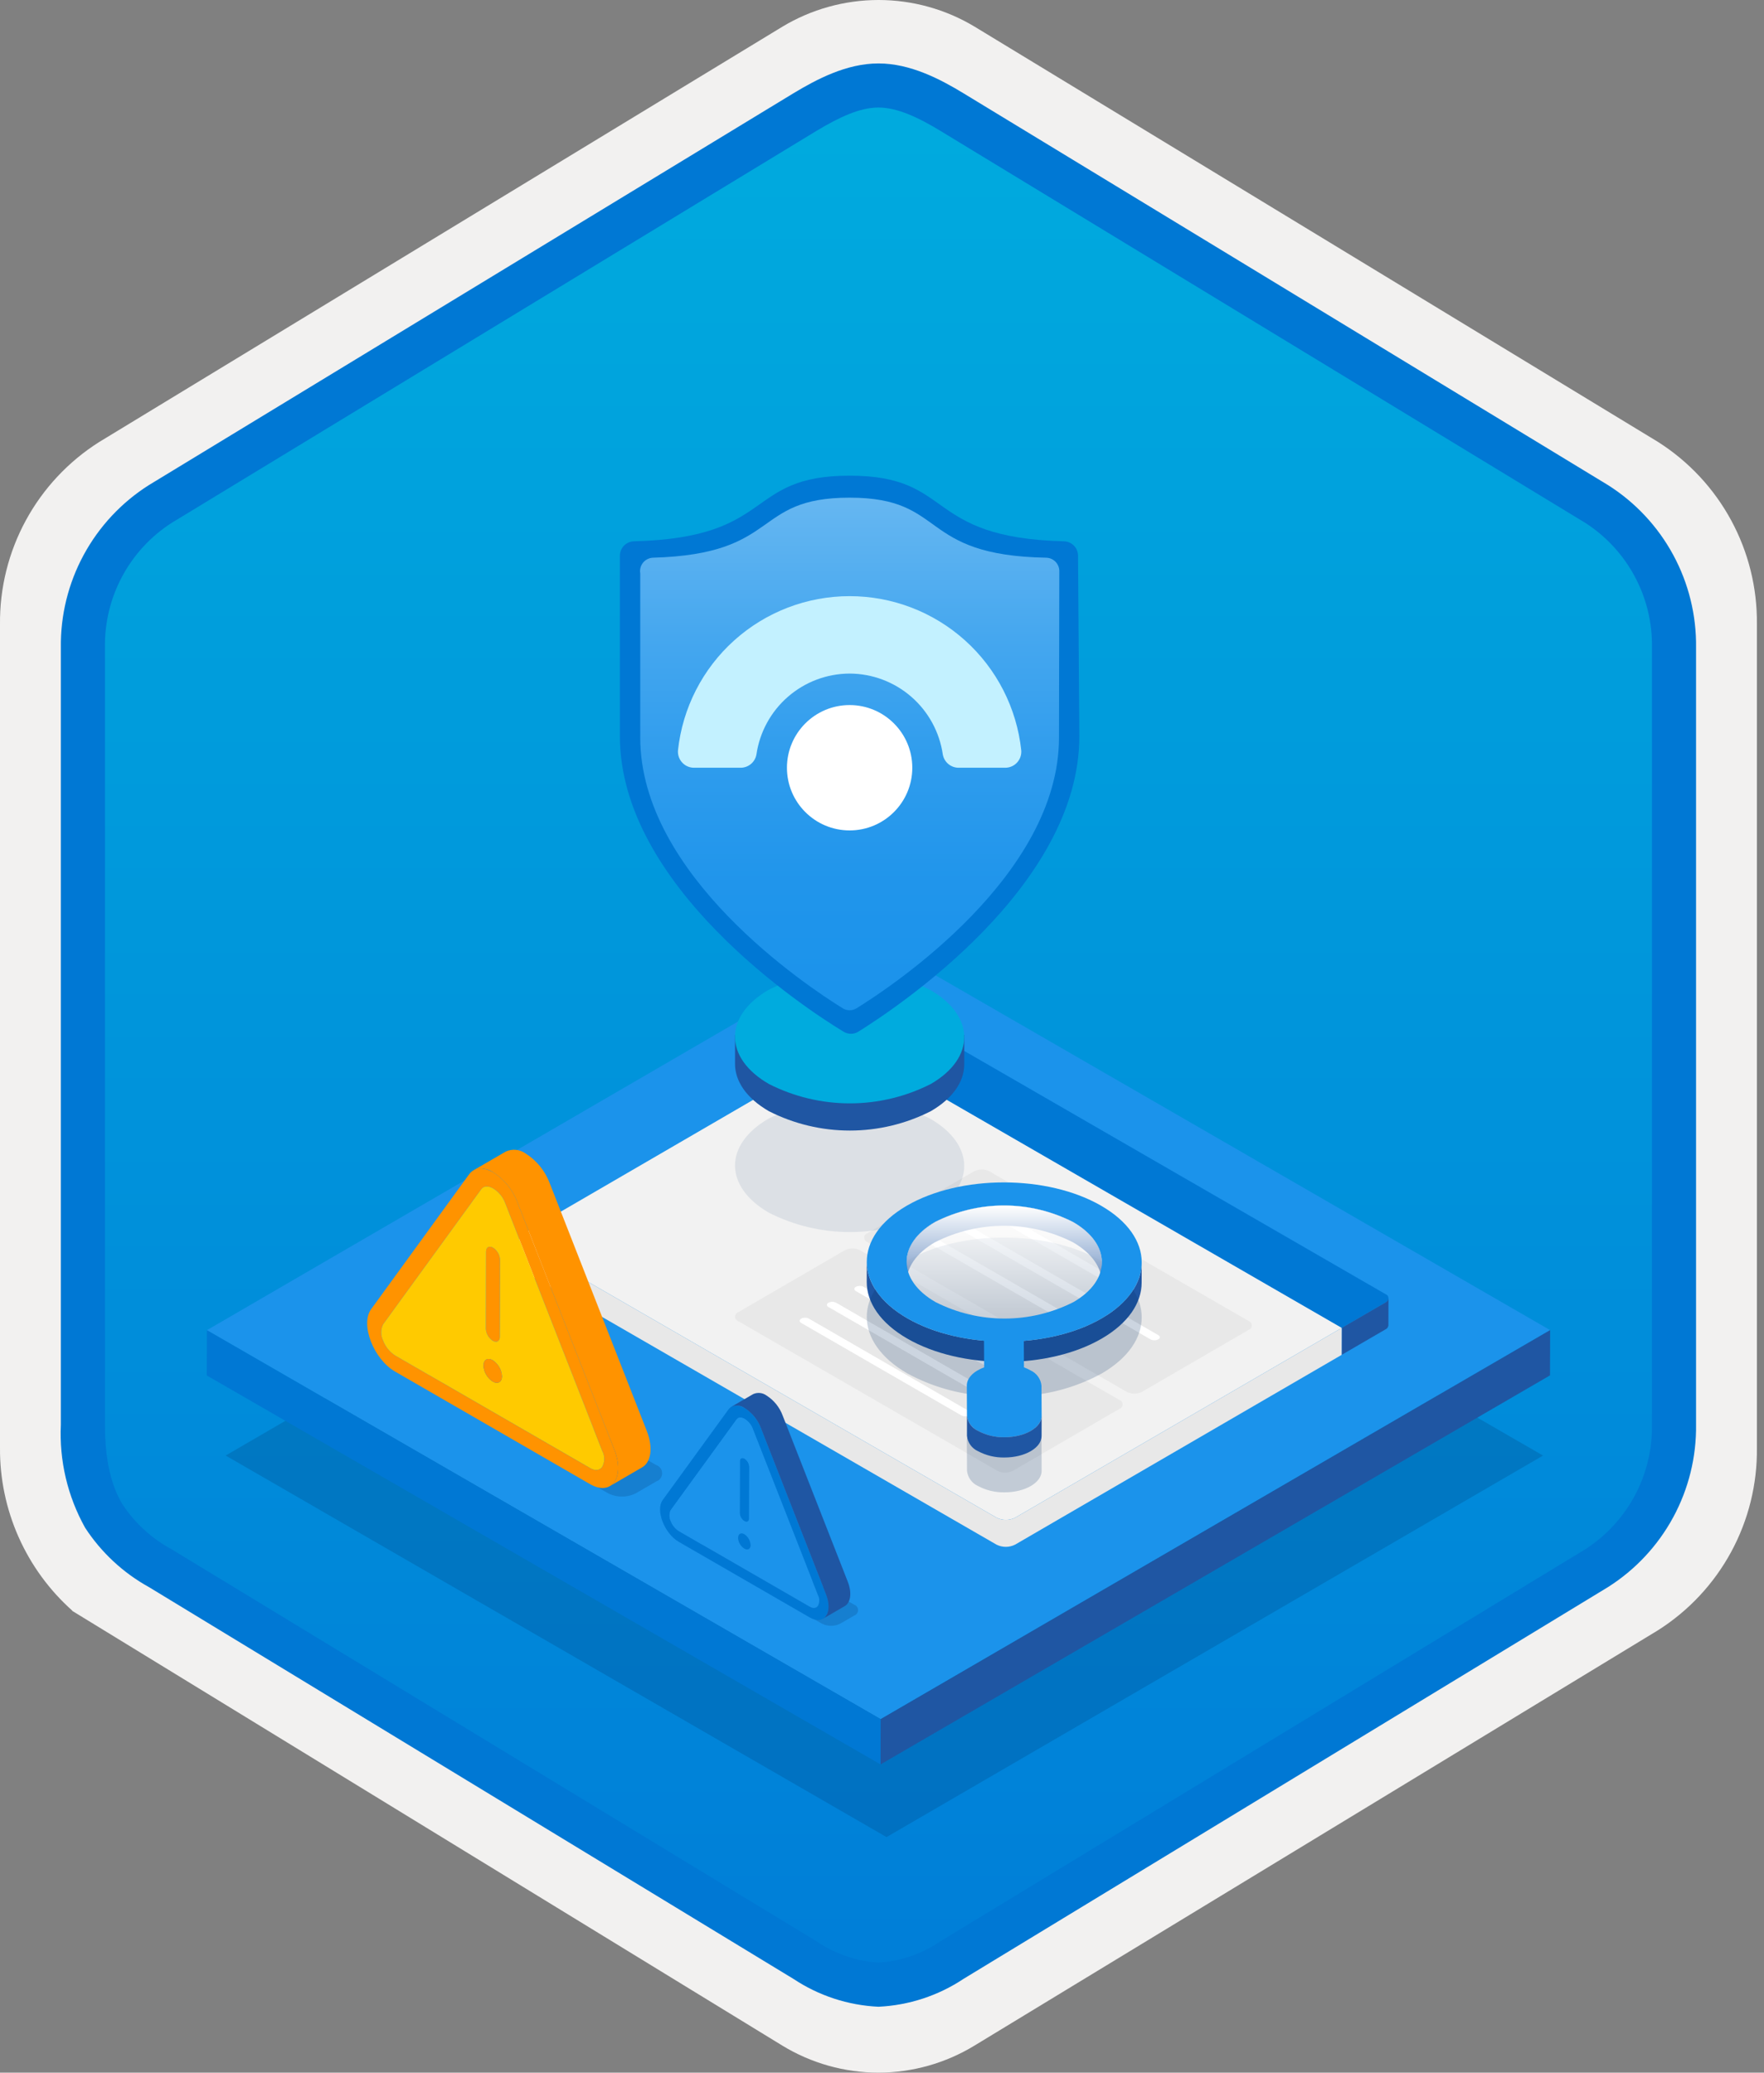 <svg width="160" height="188" viewBox="0 0 160 188" fill="none" xmlns="http://www.w3.org/2000/svg">
<rect x="0" y="0" width="160" height="188" fill="#808080" stroke="none"/>
<g clip-path="url(#clip0)">
<path d="M79.678 188C82.759 187.994 85.78 187.141 88.408 185.534L150.384 147.874C153.165 146.11 155.449 143.665 157.019 140.771C158.589 137.876 159.394 134.628 159.356 131.336V56.621C159.392 53.328 158.587 50.081 157.017 47.187C155.447 44.293 153.163 41.848 150.384 40.083L88.408 2.423C85.775 0.838 82.759 0 79.686 0C76.612 0 73.596 0.838 70.963 2.423L8.988 40.098C6.205 41.86 3.918 44.305 2.345 47.199C0.772 50.093 -0.035 53.342 4.1431e-06 56.636V131.336C-0.019 134.119 0.556 136.874 1.686 139.418C2.816 141.962 4.474 144.236 6.552 146.089V146.115L70.963 185.549C73.588 187.149 76.603 187.996 79.678 188V188ZM80.326 6.952C82.278 6.952 84.755 8.165 86.465 9.209L147.222 46.403C150.974 48.688 153.09 55.284 153.09 60.035L152.458 131.336C152.458 136.087 149.259 140.355 145.506 142.64L85.11 179.021C81.676 181.109 78.885 181.109 75.451 179.021L14.243 142.549C10.49 140.265 7.472 136.072 7.472 131.336V57.688C7.504 55.323 8.113 53.001 9.246 50.925C10.379 48.848 12.001 47.079 13.972 45.771L74.548 9.209C76.258 8.165 78.374 6.952 80.326 6.952Z" fill="#F2F1F0"/>
<path fill-rule="evenodd" clip-rule="evenodd" d="M87.576 10.533C85.206 9.059 82.47 8.278 79.678 8.278C76.887 8.278 74.151 9.059 71.78 10.533L15.645 44.864C13.119 46.476 11.047 48.706 9.625 51.344C8.203 53.981 7.479 56.938 7.52 59.934V128.038C7.48 131.033 8.206 133.99 9.627 136.627C11.049 139.264 13.121 141.495 15.645 143.108L71.78 177.439C74.151 178.912 76.887 179.694 79.678 179.694C82.47 179.694 85.206 178.912 87.576 177.439L143.711 143.108C146.236 141.495 148.307 139.264 149.729 136.627C151.151 133.99 151.877 131.033 151.837 128.038V59.934C151.875 56.939 151.149 53.983 149.727 51.346C148.305 48.709 146.234 46.478 143.711 44.864L87.576 10.533Z" fill="url(#paint0_linear)"/>
<path fill-rule="evenodd" clip-rule="evenodd" d="M79.678 9.754C81.362 9.754 83.244 10.62 85.311 11.878L143.777 47.42C145.668 48.634 147.218 50.311 148.278 52.292C149.339 54.273 149.875 56.492 149.837 58.739V129.218C149.875 131.464 149.339 133.684 148.278 135.664C147.218 137.645 145.668 139.322 143.777 140.536L85.312 176.078L85.311 176.079C83.641 177.218 81.696 177.889 79.678 178.022C77.661 177.889 75.716 177.218 74.046 176.079L74.045 176.078L15.582 140.538L15.58 140.537C13.792 139.573 12.267 138.186 11.138 136.497C10.161 134.894 9.52 132.679 9.52 129.218V58.739C9.482 56.492 10.018 54.273 11.079 52.292C12.139 50.311 13.688 48.634 15.58 47.421L74.037 11.883L74.041 11.881C76.124 10.628 77.985 9.754 79.678 9.754ZM87.391 8.461L145.855 44.003C148.333 45.573 150.368 47.751 151.765 50.331C153.162 52.911 153.876 55.806 153.837 58.739V129.218C153.876 132.151 153.162 135.046 151.765 137.626C150.368 140.205 148.333 142.384 145.855 143.955L87.39 179.496C85.096 181.021 82.43 181.894 79.678 182.022C76.926 181.894 74.261 181.021 71.967 179.496H71.966L13.502 143.954L13.499 143.953C11.164 142.66 9.181 140.814 7.723 138.579C6.128 135.725 5.365 132.482 5.52 129.218V58.739C5.481 55.805 6.194 52.911 7.592 50.331C8.989 47.751 11.024 45.572 13.502 44.002L71.967 8.461L71.975 8.456C74.066 7.198 76.773 5.754 79.678 5.754C82.564 5.754 85.282 7.177 87.391 8.461V8.461Z" fill="#0078D4"/>
<path opacity="0.2" d="M139.96 132.028L80.411 166.634L20.465 132.025L80.015 97.418L139.96 132.028Z" fill="#003067"/>
<path d="M140.601 120.649L79.878 155.937L18.767 120.654L79.489 85.366L140.601 120.649Z" fill="#1B93EB"/>
<path d="M140.601 120.649L140.589 124.755L79.867 160.043L79.878 155.937L140.601 120.649Z" fill="#1F56A3"/>
<path d="M79.878 155.937L79.867 160.043L18.755 124.76L18.767 120.654L79.878 155.937Z" fill="#0078D4"/>
<path d="M83.841 94.719C83.977 94.765 84.095 94.852 84.179 94.969C84.263 95.085 84.309 95.225 84.31 95.368C84.311 95.512 84.267 95.653 84.184 95.77C84.101 95.887 83.984 95.976 83.848 96.024C83.499 96.203 83.112 96.297 82.719 96.298C82.326 96.298 81.939 96.206 81.589 96.027C80.951 95.659 80.947 95.084 81.575 94.719C81.926 94.54 82.314 94.446 82.708 94.446C83.102 94.446 83.49 94.54 83.841 94.719V94.719Z" fill="#32B0E7"/>
<path d="M125.671 117.385C125.749 117.412 125.817 117.462 125.866 117.529C125.914 117.596 125.94 117.677 125.94 117.76C125.941 117.842 125.916 117.923 125.868 117.991C125.821 118.058 125.753 118.11 125.675 118.137L121.698 120.448L77.063 94.678L80.748 92.537L81.04 92.367C81.241 92.264 81.464 92.211 81.689 92.211C81.915 92.211 82.137 92.264 82.338 92.367L125.671 117.385ZM81.589 96.027C81.939 96.206 82.326 96.299 82.719 96.298C83.112 96.297 83.499 96.203 83.848 96.024C83.984 95.976 84.101 95.888 84.184 95.77C84.266 95.653 84.311 95.512 84.31 95.369C84.309 95.225 84.263 95.085 84.179 94.969C84.095 94.852 83.977 94.765 83.841 94.719C83.49 94.54 83.102 94.447 82.708 94.447C82.314 94.447 81.926 94.54 81.575 94.719C80.947 95.084 80.95 95.659 81.589 96.027" fill="#0078D4"/>
<path d="M77.063 94.678L121.698 120.448L92.082 137.659C91.82 137.792 91.529 137.861 91.236 137.861C90.941 137.861 90.651 137.792 90.389 137.659L47.452 112.87C47.35 112.835 47.262 112.769 47.199 112.682C47.136 112.594 47.102 112.489 47.101 112.381C47.1 112.274 47.133 112.168 47.195 112.08C47.257 111.992 47.345 111.925 47.447 111.889L77.063 94.678Z" fill="#F2F2F2"/>
<path d="M125.675 118.137L121.698 120.448L121.691 122.894L125.668 120.582C125.742 120.549 125.805 120.497 125.851 120.432C125.898 120.366 125.926 120.289 125.933 120.209L125.941 117.764C125.933 117.844 125.905 117.921 125.858 117.986C125.812 118.052 125.749 118.104 125.675 118.137V118.137Z" fill="#1F56A3"/>
<path d="M92.082 137.659C91.82 137.792 91.529 137.861 91.236 137.861C90.941 137.861 90.651 137.792 90.389 137.659L47.452 112.87C47.355 112.826 47.271 112.758 47.209 112.671C47.148 112.584 47.11 112.482 47.101 112.376L47.094 114.822C47.103 114.928 47.141 115.03 47.203 115.116C47.264 115.203 47.348 115.272 47.445 115.315L90.382 140.105C90.645 140.238 90.935 140.307 91.229 140.307C91.523 140.307 91.813 140.238 92.075 140.105L121.691 122.894L121.698 120.448L92.082 137.659Z" fill="#E8E8E8"/>
<path d="M101.909 116.397C102.105 116.51 102.1 116.689 101.905 116.802C101.798 116.857 101.679 116.886 101.559 116.886C101.439 116.886 101.32 116.857 101.213 116.802L89.357 109.957C89.161 109.844 89.16 109.662 89.349 109.552C89.458 109.497 89.579 109.468 89.701 109.468C89.824 109.468 89.945 109.497 90.054 109.552L101.909 116.397Z" fill="white"/>
<path d="M99.605 120.817C99.647 120.831 99.685 120.859 99.711 120.895C99.738 120.932 99.752 120.975 99.752 121.02C99.753 121.066 99.739 121.11 99.713 121.146C99.687 121.183 99.65 121.211 99.607 121.226C99.499 121.28 99.379 121.308 99.257 121.307C99.136 121.306 99.016 121.277 98.908 121.222L84.394 112.842C84.198 112.729 84.197 112.546 84.385 112.437C84.494 112.381 84.615 112.352 84.737 112.352C84.86 112.352 84.981 112.381 85.09 112.437L99.605 120.817Z" fill="white"/>
<path d="M105.052 121.091C105.248 121.204 105.255 121.382 105.061 121.495C104.952 121.551 104.831 121.58 104.708 121.58C104.586 121.58 104.465 121.551 104.356 121.495L86.872 111.401C86.829 111.387 86.792 111.36 86.766 111.323C86.739 111.287 86.725 111.243 86.725 111.198C86.724 111.153 86.738 111.109 86.764 111.072C86.79 111.035 86.827 111.008 86.87 110.993C86.978 110.938 87.098 110.909 87.22 110.91C87.341 110.911 87.461 110.94 87.569 110.997L105.052 121.091Z" fill="white"/>
<path d="M113.248 119.818C113.333 119.846 113.407 119.9 113.459 119.972C113.512 120.045 113.541 120.132 113.541 120.221C113.542 120.31 113.514 120.398 113.462 120.471C113.411 120.543 113.337 120.598 113.253 120.627L103.589 126.243C103.373 126.354 103.133 126.412 102.89 126.412C102.647 126.412 102.408 126.354 102.191 126.243L78.682 112.67C78.597 112.642 78.523 112.588 78.471 112.516C78.418 112.443 78.39 112.357 78.389 112.267C78.389 112.178 78.416 112.091 78.468 112.018C78.52 111.945 78.593 111.89 78.677 111.861L88.341 106.245C88.558 106.134 88.797 106.077 89.04 106.077C89.283 106.077 89.523 106.134 89.739 106.245L113.248 119.818ZM104.356 121.495C104.465 121.551 104.586 121.58 104.708 121.58C104.831 121.58 104.951 121.551 105.061 121.495C105.255 121.382 105.248 121.204 105.052 121.091L87.569 110.996C87.461 110.94 87.341 110.91 87.22 110.91C87.098 110.909 86.978 110.938 86.87 110.993C86.827 111.008 86.79 111.035 86.764 111.072C86.738 111.109 86.724 111.153 86.725 111.198C86.725 111.243 86.739 111.287 86.766 111.323C86.792 111.36 86.829 111.387 86.872 111.401L104.356 121.495ZM98.908 121.222C99.016 121.277 99.136 121.306 99.257 121.307C99.379 121.308 99.498 121.28 99.607 121.226C99.65 121.211 99.686 121.183 99.713 121.146C99.739 121.11 99.752 121.066 99.752 121.02C99.752 120.975 99.738 120.932 99.711 120.895C99.685 120.859 99.647 120.831 99.605 120.817L85.09 112.437C84.981 112.381 84.86 112.352 84.737 112.352C84.615 112.352 84.494 112.381 84.385 112.437C84.197 112.546 84.198 112.729 84.393 112.842L98.908 121.222L98.908 121.222ZM90.054 109.552C89.945 109.497 89.824 109.468 89.701 109.468C89.579 109.468 89.458 109.497 89.349 109.552C89.16 109.662 89.161 109.844 89.357 109.957L101.213 116.802C101.32 116.857 101.439 116.885 101.559 116.885C101.679 116.885 101.798 116.857 101.905 116.802C102.1 116.689 102.105 116.51 101.909 116.397L90.054 109.552" fill="#E8E8E8"/>
<g opacity="0.3">
<path opacity="0.3" d="M84.392 101.482C88.462 103.832 88.484 107.642 84.44 109.992C82.163 111.151 79.644 111.756 77.09 111.757C74.534 111.758 72.015 111.155 69.738 109.998C65.657 107.642 65.646 103.826 69.69 101.476C71.967 100.317 74.486 99.713 77.041 99.714C79.597 99.715 82.116 100.321 84.392 101.482V101.482Z" fill="#003067"/>
</g>
<path d="M87.459 93.875H86.372C85.808 93.232 85.138 92.69 84.392 92.273C82.116 91.112 79.597 90.506 77.041 90.505C74.486 90.504 71.967 91.108 69.69 92.267C68.946 92.686 68.281 93.229 67.723 93.875H66.669V96.499C66.665 98.05 67.686 99.604 69.738 100.789C72.015 101.946 74.534 102.549 77.089 102.548C79.644 102.547 82.163 101.943 84.44 100.783C86.462 99.608 87.468 98.067 87.459 96.527H87.459V93.875Z" fill="#1F56A3"/>
<path d="M84.392 89.805C88.462 92.155 88.484 95.965 84.44 98.316C82.163 99.475 79.644 100.08 77.09 100.081C74.534 100.082 72.015 99.479 69.738 98.321C65.657 95.966 65.646 92.15 69.69 89.799C71.967 88.64 74.486 88.037 77.041 88.038C79.597 88.039 82.116 88.644 84.392 89.805V89.805Z" fill="url(#paint1_linear)"/>
<path d="M90.189 123.562C90.385 123.675 90.38 123.853 90.185 123.966C90.078 124.021 89.959 124.05 89.839 124.05C89.719 124.05 89.6 124.021 89.493 123.966L77.637 117.121C77.441 117.008 77.44 116.826 77.628 116.717C77.738 116.661 77.858 116.632 77.981 116.632C78.103 116.632 78.224 116.661 78.334 116.717L90.189 123.562Z" fill="white"/>
<path d="M87.885 127.981C87.927 127.995 87.965 128.023 87.991 128.059C88.017 128.096 88.032 128.14 88.032 128.185C88.032 128.23 88.019 128.274 87.992 128.311C87.966 128.347 87.93 128.375 87.887 128.39C87.778 128.444 87.658 128.472 87.537 128.471C87.416 128.471 87.296 128.441 87.188 128.386L72.673 120.006C72.477 119.893 72.476 119.711 72.665 119.601C72.774 119.545 72.895 119.516 73.017 119.516C73.14 119.516 73.261 119.545 73.37 119.601L87.885 127.981Z" fill="white"/>
<path d="M93.332 128.255C93.528 128.368 93.535 128.547 93.341 128.66C93.231 128.715 93.111 128.744 92.988 128.744C92.865 128.744 92.745 128.715 92.635 128.66L75.152 118.566C75.109 118.551 75.072 118.524 75.046 118.488C75.019 118.451 75.005 118.407 75.004 118.362C75.004 118.317 75.018 118.273 75.044 118.236C75.07 118.199 75.107 118.172 75.15 118.157C75.258 118.102 75.378 118.073 75.5 118.074C75.621 118.075 75.741 118.104 75.849 118.161L93.332 128.255Z" fill="white"/>
<path d="M101.528 126.982C101.613 127.01 101.687 127.064 101.739 127.136C101.792 127.209 101.82 127.296 101.821 127.385C101.821 127.474 101.794 127.562 101.742 127.635C101.691 127.708 101.617 127.762 101.533 127.792L91.869 133.408C91.653 133.518 91.413 133.576 91.17 133.576C90.927 133.576 90.688 133.518 90.471 133.408L66.962 119.835C66.877 119.806 66.803 119.752 66.751 119.68C66.698 119.608 66.67 119.521 66.669 119.431C66.669 119.342 66.696 119.255 66.748 119.182C66.8 119.109 66.873 119.054 66.957 119.025L76.621 113.409C76.838 113.298 77.077 113.241 77.32 113.241C77.563 113.241 77.803 113.298 78.019 113.409L101.528 126.982ZM92.635 128.66C92.745 128.715 92.865 128.744 92.988 128.744C93.111 128.744 93.231 128.715 93.341 128.66C93.535 128.547 93.528 128.368 93.332 128.255L75.849 118.161C75.741 118.104 75.621 118.075 75.499 118.074C75.378 118.073 75.258 118.102 75.15 118.157C75.107 118.172 75.07 118.199 75.044 118.236C75.018 118.273 75.004 118.317 75.004 118.362C75.005 118.407 75.019 118.451 75.046 118.487C75.072 118.524 75.109 118.551 75.152 118.565L92.635 128.66V128.66ZM87.188 128.386C87.296 128.441 87.416 128.471 87.537 128.471C87.659 128.472 87.778 128.444 87.887 128.39C87.93 128.375 87.966 128.347 87.993 128.31C88.019 128.274 88.032 128.23 88.032 128.185C88.032 128.14 88.017 128.096 87.991 128.059C87.965 128.023 87.927 127.995 87.885 127.981L73.37 119.601C73.261 119.545 73.14 119.516 73.017 119.516C72.895 119.516 72.774 119.545 72.665 119.601C72.476 119.711 72.477 119.893 72.673 120.006L87.188 128.386H87.188ZM78.334 116.717C78.224 116.661 78.103 116.632 77.981 116.632C77.858 116.632 77.738 116.661 77.628 116.717C77.44 116.826 77.441 117.008 77.637 117.121L89.493 123.966C89.6 124.021 89.719 124.05 89.839 124.05C89.959 124.05 90.078 124.021 90.185 123.966C90.38 123.853 90.385 123.674 90.189 123.561L78.334 116.717" fill="#E8E8E8"/>
<path opacity="0.2" d="M59.524 132.893C59.679 132.944 59.814 133.042 59.909 133.174C60.005 133.305 60.057 133.464 60.058 133.627C60.059 133.79 60.009 133.949 59.914 134.082C59.82 134.214 59.687 134.314 59.532 134.367L57.687 135.44C57.293 135.641 56.856 135.747 56.414 135.747C55.971 135.747 55.535 135.641 55.141 135.44L39.116 126.187C38.961 126.136 38.826 126.038 38.73 125.906C38.635 125.774 38.583 125.616 38.582 125.453C38.581 125.29 38.631 125.131 38.725 124.998C38.82 124.866 38.953 124.766 39.107 124.713L40.953 123.64C41.347 123.439 41.783 123.333 42.226 123.333C42.669 123.333 43.105 123.439 43.499 123.64L59.524 132.893Z" fill="#003067"/>
<path d="M55.719 131.485C56.704 134.005 55.476 135.748 53.514 134.616L35.838 124.41C33.876 123.277 32.663 120.125 33.662 118.751L42.548 106.519C43.041 105.84 43.892 105.85 44.742 106.341C45.746 106.98 46.514 107.931 46.928 109.048L55.719 131.485ZM54.621 133.058C54.745 132.834 54.81 132.581 54.81 132.325C54.81 132.069 54.745 131.817 54.621 131.592L45.834 109.157C45.632 108.594 45.244 108.116 44.735 107.802C44.518 107.677 43.972 107.428 43.637 107.888L34.752 120.121C34.64 120.348 34.581 120.597 34.58 120.85C34.578 121.103 34.634 121.353 34.743 121.582C34.952 122.145 35.337 122.626 35.842 122.951L53.519 133.157C54.18 133.539 54.51 133.213 54.621 133.058" fill="#FF9300"/>
<path d="M44.72 113.167C44.906 113.287 45.06 113.449 45.171 113.64C45.282 113.83 45.346 114.045 45.357 114.265L45.337 121.257C45.336 121.66 45.051 121.822 44.696 121.617C44.512 121.497 44.358 121.336 44.248 121.145C44.139 120.955 44.075 120.741 44.064 120.522L44.084 113.53C44.085 113.127 44.37 112.965 44.72 113.167Z" fill="#FF9300"/>
<path d="M54.621 131.592C54.745 131.817 54.81 132.069 54.81 132.325C54.81 132.581 54.745 132.834 54.621 133.058C54.51 133.213 54.18 133.539 53.519 133.157L35.842 122.951C35.337 122.626 34.952 122.145 34.743 121.582C34.634 121.353 34.578 121.103 34.58 120.85C34.581 120.597 34.64 120.348 34.752 120.121L43.637 107.888C43.972 107.428 44.518 107.677 44.735 107.802C45.244 108.116 45.632 108.594 45.834 109.157L54.621 131.592ZM44.084 113.53L44.064 120.522C44.075 120.741 44.139 120.955 44.248 121.145C44.358 121.336 44.512 121.497 44.696 121.617C45.051 121.822 45.336 121.66 45.337 121.257L45.357 114.265C45.346 114.045 45.282 113.83 45.171 113.64C45.06 113.449 44.906 113.287 44.72 113.167C44.37 112.965 44.085 113.127 44.084 113.53H44.084ZM44.686 125.309C45.152 125.578 45.53 125.363 45.532 124.832C45.517 124.541 45.432 124.257 45.286 124.004C45.14 123.751 44.936 123.536 44.691 123.377C44.23 123.11 43.851 123.326 43.85 123.861C43.866 124.151 43.95 124.434 44.095 124.685C44.24 124.937 44.443 125.151 44.686 125.309" fill="#FFCA00"/>
<path d="M44.691 123.377C44.936 123.536 45.14 123.751 45.286 124.004C45.432 124.257 45.517 124.541 45.532 124.832C45.53 125.363 45.152 125.578 44.686 125.309C44.443 125.151 44.24 124.937 44.095 124.685C43.949 124.434 43.865 124.151 43.85 123.861C43.851 123.326 44.23 123.11 44.691 123.377Z" fill="#FF9300"/>
<path d="M58.659 129.777L49.867 107.339C49.454 106.223 48.686 105.272 47.681 104.633C47.424 104.446 47.122 104.331 46.806 104.298C46.49 104.266 46.171 104.318 45.881 104.448L42.942 106.156C43.231 106.026 43.551 105.974 43.867 106.007C44.183 106.039 44.485 106.155 44.742 106.341C45.746 106.98 46.514 107.931 46.928 109.047L55.719 131.485C56.34 133.073 56.081 134.353 55.315 134.799L58.254 133.09C59.021 132.645 59.279 131.365 58.659 129.777Z" fill="#FF9300"/>
<path opacity="0.2" d="M77.472 145.552C77.575 145.587 77.665 145.653 77.729 145.741C77.793 145.829 77.827 145.935 77.828 146.044C77.829 146.153 77.795 146.259 77.732 146.348C77.669 146.437 77.581 146.504 77.478 146.54L76.234 147.263C75.97 147.397 75.678 147.467 75.382 147.467C75.085 147.467 74.793 147.397 74.529 147.263L63.771 141.051C63.298 140.779 63.289 140.333 63.759 140.06L65.002 139.337C65.268 139.203 65.561 139.134 65.858 139.135C66.156 139.135 66.449 139.206 66.714 139.341L77.472 145.552Z" fill="#003067"/>
<path d="M74.918 144.605C75.579 146.297 74.755 147.467 73.438 146.707L61.57 139.855C60.253 139.095 59.439 136.978 60.11 136.056L66.075 127.844C66.406 127.388 66.978 127.395 67.548 127.725C68.223 128.154 68.738 128.792 69.016 129.542L74.918 144.605ZM74.181 145.661C74.264 145.511 74.307 145.341 74.307 145.169C74.307 144.997 74.264 144.828 74.181 144.677L68.281 129.615C68.145 129.237 67.885 128.916 67.544 128.705C67.398 128.621 67.031 128.454 66.806 128.763L60.841 136.975C60.766 137.128 60.727 137.295 60.726 137.465C60.725 137.635 60.762 137.803 60.836 137.956C60.975 138.335 61.234 138.657 61.573 138.876L73.441 145.728C73.885 145.984 74.106 145.766 74.181 145.661" fill="#0078D4"/>
<path d="M67.534 132.307C67.658 132.387 67.762 132.496 67.836 132.624C67.911 132.752 67.953 132.896 67.961 133.044L67.948 137.738C67.947 138.009 67.756 138.118 67.518 137.98C67.394 137.9 67.291 137.791 67.217 137.663C67.143 137.536 67.101 137.392 67.093 137.245L67.106 132.551C67.107 132.28 67.298 132.171 67.534 132.307Z" fill="#0078D4"/>
<path d="M74.181 144.677C74.264 144.828 74.307 144.997 74.307 145.169C74.307 145.341 74.264 145.511 74.181 145.661C74.106 145.766 73.885 145.984 73.441 145.728L61.573 138.876C61.234 138.657 60.975 138.335 60.836 137.956C60.762 137.803 60.725 137.635 60.726 137.465C60.727 137.295 60.766 137.128 60.841 136.976L66.806 128.763C67.031 128.454 67.398 128.621 67.544 128.705C67.885 128.916 68.145 129.237 68.281 129.615L74.181 144.677ZM67.106 132.551L67.093 137.245C67.101 137.392 67.143 137.536 67.217 137.663C67.291 137.791 67.394 137.9 67.518 137.98C67.756 138.118 67.947 138.009 67.948 137.738L67.961 133.045C67.953 132.897 67.911 132.753 67.836 132.624C67.762 132.496 67.658 132.388 67.534 132.307C67.298 132.171 67.107 132.28 67.106 132.551V132.551ZM67.51 140.459C67.823 140.64 68.078 140.495 68.079 140.139C68.068 139.943 68.012 139.752 67.914 139.582C67.816 139.413 67.679 139.268 67.514 139.161C67.204 138.983 66.95 139.127 66.949 139.487C66.96 139.682 67.016 139.871 67.114 140.04C67.211 140.209 67.347 140.353 67.51 140.459Z" fill="#1B93EB"/>
<path d="M67.514 139.161C67.679 139.268 67.816 139.413 67.914 139.582C68.012 139.752 68.068 139.943 68.079 140.139C68.078 140.495 67.823 140.64 67.51 140.459C67.347 140.353 67.211 140.209 67.114 140.04C67.016 139.871 66.96 139.682 66.949 139.487C66.95 139.127 67.204 138.983 67.514 139.161Z" fill="#0078D4"/>
<path d="M76.892 143.459L70.989 128.395C70.712 127.645 70.196 127.007 69.522 126.578C69.349 126.452 69.146 126.375 68.934 126.353C68.722 126.331 68.508 126.366 68.313 126.454L66.34 127.6C66.534 127.513 66.748 127.478 66.961 127.5C67.173 127.522 67.376 127.599 67.548 127.724C68.223 128.154 68.738 128.792 69.016 129.541L74.918 144.605C75.335 145.671 75.161 146.531 74.646 146.83L76.62 145.683C77.135 145.384 77.308 144.525 76.892 143.459Z" fill="#1F56A3"/>
<path d="M99.942 114.498L99.937 116.337C99.941 115.015 99.069 113.69 97.325 112.683C95.384 111.697 93.238 111.183 91.061 111.183C88.884 111.183 86.738 111.697 84.797 112.683C83.088 113.676 82.233 114.979 82.229 116.284L82.235 114.445C82.238 113.14 83.093 111.837 84.802 110.844C86.743 109.858 88.889 109.344 91.066 109.344C93.243 109.343 95.389 109.858 97.33 110.844C99.075 111.851 99.946 113.175 99.942 114.498Z" fill="#1F56A3"/>
<path d="M103.556 114.508L103.551 116.348C103.546 118.184 102.339 120.018 99.927 121.419C95.075 124.239 87.18 124.237 82.295 121.418C79.838 119.999 78.61 118.136 78.615 116.276L78.621 114.437C78.615 116.297 79.843 118.159 82.301 119.578C87.185 122.398 95.08 122.4 99.933 119.58C102.344 118.178 103.551 116.344 103.556 114.508Z" fill="#1F56A3"/>
<path opacity="0.2" d="M99.875 114.365C94.991 111.545 87.098 111.545 82.243 114.367C77.391 117.187 77.416 121.758 82.301 124.578C84.446 125.743 86.817 126.434 89.252 126.604L89.263 129.026C88.32 129.373 87.689 129.984 87.695 130.681L87.711 133.403C87.741 133.701 87.849 133.986 88.025 134.229C88.2 134.473 88.436 134.665 88.71 134.788C89.447 135.182 90.272 135.38 91.108 135.364C92.975 135.364 94.487 134.486 94.48 133.404L94.465 130.683C94.435 130.385 94.327 130.1 94.151 129.857C93.976 129.614 93.74 129.422 93.468 129.299C93.279 129.191 93.081 129.099 92.876 129.026L92.862 126.616C95.34 126.462 97.753 125.767 99.933 124.58C104.788 121.758 104.759 117.185 99.875 114.365Z" fill="#003067"/>
<path d="M99.875 109.365C104.759 112.185 104.788 116.758 99.933 119.58C95.08 122.4 87.185 122.398 82.301 119.578C77.416 116.758 77.391 112.187 82.243 109.367C87.098 106.545 94.991 106.545 99.875 109.365ZM84.846 118.099C86.786 119.086 88.931 119.6 91.108 119.6C93.285 119.601 95.431 119.087 97.371 118.101C100.815 116.099 100.797 112.845 97.33 110.844C95.389 109.858 93.243 109.344 91.066 109.344C88.889 109.344 86.743 109.858 84.802 110.844C81.361 112.844 81.382 116.099 84.846 118.099Z" fill="#1B93EB"/>
<path d="M97.33 110.844C100.797 112.845 100.815 116.099 97.374 118.099C95.433 119.086 93.287 119.6 91.11 119.6C88.933 119.6 86.786 119.086 84.846 118.099C81.382 116.099 81.364 112.845 84.808 110.844C86.748 109.858 88.893 109.344 91.069 109.344C93.245 109.344 95.39 109.858 97.33 110.844V110.844Z" fill="url(#paint2_linear)"/>
<path d="M87.711 128.403L87.706 130.242L87.69 127.52L87.696 125.681L87.711 128.403Z" fill="#A3A3A3"/>
<path d="M92.328 120.858C92.474 120.924 92.6 121.026 92.694 121.156C92.787 121.286 92.846 121.438 92.862 121.597L92.876 124.026C93.081 124.099 93.279 124.191 93.468 124.299C93.741 124.422 93.976 124.614 94.151 124.857C94.327 125.1 94.435 125.385 94.465 125.683L94.48 128.404C94.487 129.486 92.975 130.364 91.108 130.364C90.272 130.38 89.447 130.182 88.71 129.788C88.436 129.665 88.2 129.473 88.025 129.229C87.849 128.986 87.741 128.701 87.711 128.403L87.695 125.681C87.689 124.984 88.32 124.373 89.263 124.026L89.252 121.598C89.249 121.019 90.053 120.552 91.053 120.552C91.497 120.543 91.936 120.648 92.328 120.858V120.858Z" fill="#1B93EB"/>
<path d="M94.481 128.404L94.475 130.244C94.481 131.325 92.97 132.203 91.103 132.203C90.267 132.22 89.442 132.022 88.704 131.628C88.431 131.505 88.195 131.312 88.019 131.069C87.844 130.825 87.736 130.54 87.706 130.242L87.711 128.403C87.741 128.701 87.849 128.986 88.025 129.229C88.2 129.472 88.436 129.665 88.71 129.788C89.447 130.182 90.273 130.38 91.108 130.364C92.975 130.364 94.487 129.486 94.481 128.404Z" fill="#1F56A3"/>
<path d="M97.9 66.781C97.9 80.384 81.439 91.338 77.867 93.571C77.662 93.701 77.424 93.769 77.182 93.769C76.94 93.769 76.702 93.701 76.498 93.571C72.806 91.338 56.226 80.355 56.226 66.781V50.409C56.226 50.067 56.36 49.738 56.599 49.493C56.839 49.249 57.164 49.107 57.506 49.099C70.425 48.772 67.478 43.146 77.063 43.146C86.648 43.146 83.701 48.772 96.501 49.099C96.843 49.107 97.168 49.249 97.408 49.493C97.647 49.738 97.781 50.067 97.781 50.409L97.9 66.781Z" fill="#0078D4"/>
<path d="M96.054 66.9C96.054 79.402 80.962 89.433 77.688 91.457C77.5 91.573 77.284 91.635 77.063 91.635C76.842 91.635 76.626 91.573 76.438 91.457C73.164 89.433 58.072 79.402 58.072 66.9V52.017C58.042 51.847 58.049 51.673 58.091 51.506C58.133 51.34 58.21 51.184 58.317 51.049C58.424 50.914 58.558 50.803 58.711 50.724C58.864 50.644 59.031 50.598 59.203 50.588C70.931 50.26 68.133 45.141 77.063 45.141C85.993 45.141 83.165 50.38 94.923 50.588C95.231 50.603 95.522 50.734 95.738 50.955C95.953 51.176 96.077 51.47 96.084 51.779L96.054 66.9Z" fill="url(#paint3_linear)"/>
<path d="M77.063 61.096C79.12 61.103 81.105 61.85 82.657 63.2C84.209 64.549 85.224 66.412 85.517 68.448C85.58 68.787 85.761 69.092 86.028 69.31C86.295 69.528 86.631 69.644 86.975 69.638H91.143C91.347 69.643 91.55 69.605 91.739 69.526C91.928 69.448 92.098 69.33 92.238 69.181C92.379 69.032 92.486 68.856 92.554 68.663C92.621 68.47 92.648 68.265 92.631 68.061C92.219 64.219 90.401 60.666 87.527 58.084C84.653 55.502 80.927 54.074 77.063 54.074C73.2 54.074 69.473 55.502 66.599 58.084C63.725 60.666 61.907 64.219 61.495 68.061C61.478 68.265 61.505 68.47 61.572 68.663C61.64 68.856 61.748 69.032 61.888 69.181C62.028 69.33 62.198 69.448 62.387 69.526C62.576 69.605 62.779 69.643 62.983 69.638H67.151C67.495 69.644 67.831 69.528 68.098 69.31C68.365 69.092 68.546 68.787 68.609 68.448C68.902 66.412 69.917 64.549 71.469 63.2C73.021 61.85 75.006 61.103 77.063 61.096V61.096Z" fill="#C3F1FF"/>
<path d="M77.063 75.324C80.203 75.324 82.748 72.778 82.748 69.638C82.748 66.499 80.203 63.953 77.063 63.953C73.923 63.953 71.378 66.499 71.378 69.638C71.378 72.778 73.923 75.324 77.063 75.324Z" fill="white"/>
</g>
<defs>
<linearGradient id="paint0_linear" x1="79.678" y1="8.278" x2="79.678" y2="179.694" gradientUnits="userSpaceOnUse">
<stop stop-color="#00ABDE"/>
<stop offset="1" stop-color="#007ED8"/>
</linearGradient>
<linearGradient id="paint1_linear" x1="1452.79" y1="1220.82" x2="1885.09" y2="1220.82" gradientUnits="userSpaceOnUse">
<stop stop-color="#00ABDE"/>
<stop offset="1" stop-color="#007ED8"/>
</linearGradient>
<linearGradient id="paint2_linear" x1="91.089" y1="119.6" x2="91.089" y2="109.344" gradientUnits="userSpaceOnUse">
<stop stop-color="white" stop-opacity="0.1"/>
<stop offset="1" stop-color="white"/>
</linearGradient>
<linearGradient id="paint3_linear" x1="77.069" y1="89.91" x2="77.069" y2="43.503" gradientUnits="userSpaceOnUse">
<stop stop-color="#1B93EB"/>
<stop offset="0.21" stop-color="#2095EB"/>
<stop offset="0.44" stop-color="#2E9CED"/>
<stop offset="0.69" stop-color="#45A7EF"/>
<stop offset="0.95" stop-color="#64B6F1"/>
<stop offset="1" stop-color="#6BB9F2"/>
</linearGradient>
<clipPath id="clip0">
<rect width="159.356" height="188" fill="white"/>
</clipPath>
</defs>
</svg>

